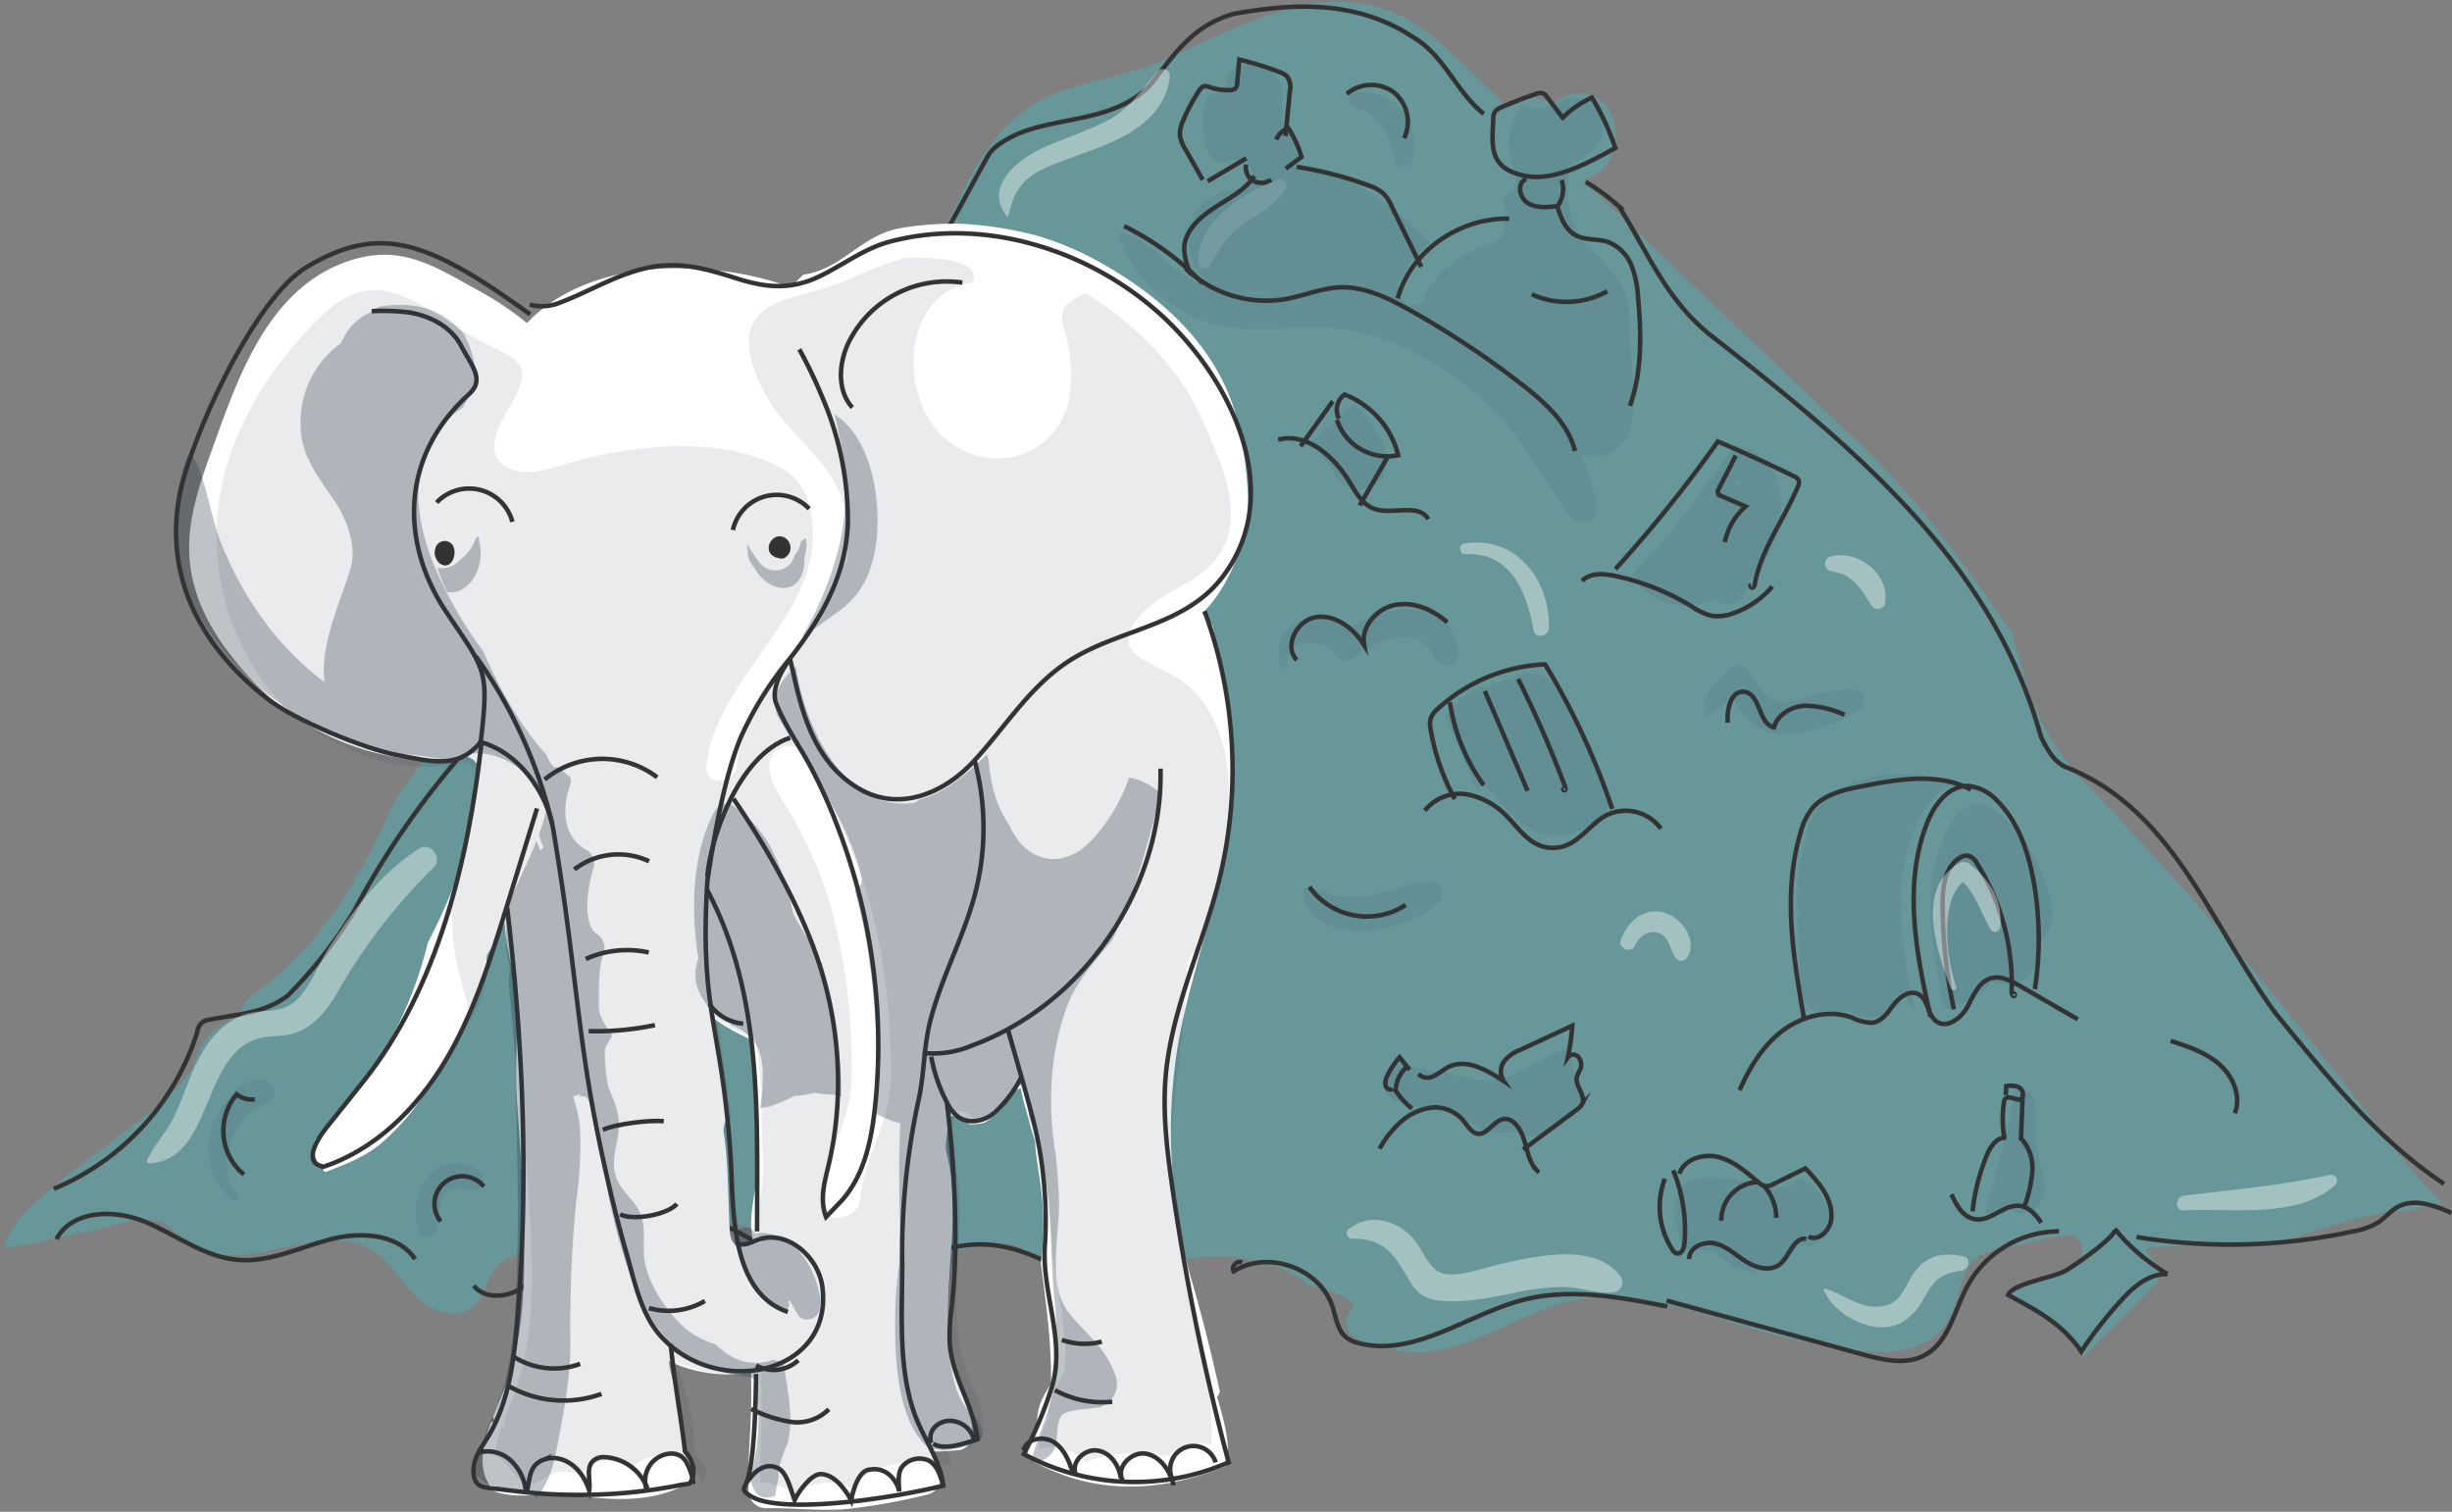 <svg id="Layer_1" data-name="Layer 1" xmlns="http://www.w3.org/2000/svg" viewBox="0 0 407 251"><rect x="0" y="0" width="407" height="251" fill="#808080" stroke="none"/><defs><style>.cls-1,.cls-10,.cls-6{opacity:0.3;}.cls-2{fill:#2dccd3;}.cls-3{fill:none;stroke:#333;stroke-miterlimit:10;stroke-width:0.75px;}.cls-4{opacity:0.4;}.cls-10,.cls-5,.cls-8{fill:#253748;}.cls-5{opacity:0.2;}.cls-6,.cls-7{fill:#fff;}.cls-8{opacity:0.1;}.cls-9{fill:#333;}</style></defs><title>wastepage-elephant</title><g class="cls-1"><path class="cls-2" d="M392.65,184.35c-5.14-6.52-10.28-13-15.5-19.48-9.76-12.06-20-23.35-30.71-34.5a41.49,41.49,0,0,1-10-16.7c-.88-2.82-1.65-5.68-2.46-8.51-7.82-11.53-15.95-22.73-26.36-32.56q-22.62-21.37-45-42.88a5.83,5.83,0,0,0,5-4.14,9.73,9.73,0,0,0,.06-6.06,5.73,5.73,0,0,0-9.45-2.5c-.19.18-.36.36-.53.54-1.38-1.65-3.87-1.43-5.59-.66a9.81,9.81,0,0,0-1.75,1l-6.85-6.62c-3.93-3.81-8-7.73-13.17-9.58-13.56-4.85-27,4.21-39,9-6.3,2.5-13.41,2.92-19.27,6.33-14.8,8.61-15.12,31.79-29.54,41-5.81,3.72-13.14,4.58-18.77,8.57-3.77,2.67-6.49,6.55-9.21,10.29a293.73,293.73,0,0,1-26.36,31.3c-8.14,8.4-19.25,17-24.13,27.86-5.24,11.65-11.92,21.74-21.5,28.62-1.78,1.28-2.72,2.71-2.73,4.11a10.77,10.77,0,0,0-7.45,7.46c-2.49,8-31.13,22.68-31.63,31,4.52-.66,9-1.82,13.5-2.72,3.07-.62,6.64-1.93,9.77-2,4.64-.07,4.72,2.68,8.53,4.58,3.42,1.71,7.93,1.47,11.56.71,6-1.27,12.64-3.4,17.8-.14,2.94,1.85,4.67,5.09,7.13,7.55s6.62,4,9.32,1.85c2.15-1.74,2.33-5.08,4.3-7,1.32-1.3,3.21-1.77,5-2.19l12-2.81c5.93-1.38,12-2.77,18-2.56,7.53.25,12.52,4.93,19.37,6.36,9.43,2,20-1.56,29.41-2.29a4.27,4.27,0,0,1,3.08.53c.59.49.91,1.28,1.56,1.68,1,.61,2.26.09,3.41-.1a5.84,5.84,0,0,1,4.65,1.28c1.25,1,2.25,2.71,3.87,2.76a4.61,4.61,0,0,0,2-.55c9.18-4,24.12-5.86,32.32,1.32a13.93,13.93,0,0,1,6.43,2.35,1.48,1.48,0,0,1,.79,1.06c0,.49-.45.85-.73,1.26a2.81,2.81,0,0,0,.63,3.48,7.94,7.94,0,0,0,3.46,1.61,30.11,30.11,0,0,0,6.23,1.21c10.58.58,19.17-8,29.57-8.95,12.23-1.11,23.79,4.91,35.55,7.16,7.71,1.47,20.45,4.76,24.7-4.55,1.43-3.14,1.43-7.19,4.16-9.31a10.67,10.67,0,0,1,4.93-1.65c1.75-.28,10.33-2.81,11.57-1.78,1.76,1.46,1.2,5.17-1.81,5.17l-9.84,4.61a26.55,26.55,0,0,1,12.87,10.09l11.6-11.72a3.69,3.69,0,0,0,1-1.33c.46-1.42-1.73-3.95-2.5-4.81,7.9-1.44,17.19.55,25.11-2a127,127,0,0,1,16.15-4.42,13.39,13.39,0,0,0,5.5-.7l.49,0a6.46,6.46,0,0,0,2.16-.51C400.62,195.17,396.75,189.56,392.65,184.35Z"/><path class="cls-2" d="M202.23,9c.67,0,1.34,0,2,0h3.32c-1.11,0-2.22,0-3.32,0Z"/></g><path class="cls-3" d="M241.48,132.67a37.16,37.16,0,0,1-4-11.5,4,4,0,0,1,0-1.89,3.74,3.74,0,0,1,1.19-1.61,28.27,28.27,0,0,1,17.79-7.37,119.47,119.47,0,0,1,11.15,24"/><path class="cls-3" d="M240.66,116.59a31.26,31.26,0,0,0,5.61,13.76"/><path class="cls-3" d="M246.46,114.72l7.11,16.59"/><path class="cls-3" d="M252,112.73a187.85,187.85,0,0,1,7.78,17.86c.08.2.14.44,0,.59s-.43-.12-.26-.22"/><path class="cls-3" d="M236.5,134.58a7.5,7.5,0,0,1,7-2.69,12.25,12.25,0,0,1,6.79,3.83c1.52,1.56,2.85,3.44,4.75,4.41a6,6,0,0,0,5,.2c2.53-1.05,4.21-3.71,6.65-5a7.23,7.23,0,0,1,9,2.26"/><path class="cls-3" d="M268.14,94.48a224.16,224.16,0,0,0,17-21.18q6.38,2.72,12.6,5.76a1.54,1.54,0,0,1,.81.67,1.41,1.41,0,0,1-.14,1.09c-2.26,5.42-6.06,10.31-7.12,16.07-.05.27-.13.57-.39.67s-.53-.36-.26-.43"/><path class="cls-3" d="M288.11,75.64l-2.8,5.49a1,1,0,0,0-.14.8,1,1,0,0,0,.56.42l4,1.74A11,11,0,0,0,286.29,90"/><path class="cls-3" d="M262.62,96.45c1.32-1.4,3.62-1.23,5.54-.81a40.31,40.31,0,0,1,12.57,5,10.53,10.53,0,0,0,3.33,1.59,7.19,7.19,0,0,0,3.77-.46,15,15,0,0,0,6.35-4.39"/><path class="cls-3" d="M276.34,195.72a13.09,13.09,0,0,0,1.2,11.68,1.35,1.35,0,0,0,.83.71c.75.13,1.15-.84,1.22-1.58a26.1,26.1,0,0,0-1.86-12.22"/><path class="cls-3" d="M278.76,194.89c.75-2.44,4-3.43,6.52-2.77s4.55,2.48,6.55,4.14a2.5,2.5,0,0,0,1.22.67,2.53,2.53,0,0,0,1.4-.38l5.17-2.54"/><path class="cls-3" d="M280.4,209.05c-.12-1.93,2.44-3.07,4.37-2.58s3.39,1.95,5.05,3,4,1.68,5.55.48c1.73-1.32,2.26-4.57,4.44-4.27"/><path class="cls-3" d="M299.43,193.75c2.42,2.44,4.95,5.41,4.52,8.77-.23,1.79-2.13,3.66-3.76,2.78"/><path class="cls-3" d="M292.73,196.83a7.9,7.9,0,0,1,2.1,5.36"/><path class="cls-3" d="M285.71,202.68a6.35,6.35,0,0,1,6-6.42"/><path class="cls-3" d="M324.32,167.58a83.1,83.1,0,0,1-1.86-17.64c0-2.8.41-6.06,2.87-7.53a2,2,0,0,1,1.35-.35,2.48,2.48,0,0,1,1.46,1.28,37.42,37.42,0,0,1,5.77,21.28c0,.3.06.71.37.74s.08-.61,0-.33"/><path class="cls-3" d="M320.43,168.78c-2.42-10.67-4.57-22.09-.5-32.28,1.17-2.91,3.43-6,6.65-6a7.32,7.32,0,0,1,4.91,2.45c3.47,3.45,5.09,8.25,6,13a54.46,54.46,0,0,1,.27,18.28"/><path class="cls-3" d="M299.45,169.14c-1.8-10.26-3.58-20.94-.57-30.92a10.71,10.71,0,0,1,2-4.09c1.95-2.25,5.15-3,8.12-3.57,6.06-1.2,12.71-2.33,18.14.53"/><path class="cls-3" d="M288.75,181c1.63-3.69,3.78-7.29,7-9.77s7.76-3.7,11.64-2.29a7.37,7.37,0,0,0,3.44.86c1.58-.23,2.55-1.74,3.51-3s2.56-2.44,4-1.78c1.76.79,1.54,3.55,3.15,4.61,1.79,1.17,4.11-.64,5.1-2.5s1.87-4.18,3.95-4.73c1.61-.42,3.25.44,4.68,1.26l9.67,5.58"/><path class="cls-3" d="M235.45,178.31a2.08,2.08,0,0,0,2.5.36c.83-.38,1.54-1,2.36-1.46,3-1.57,6.43.39,9.3,2.3a2.89,2.89,0,0,1,.1-3.34,6.16,6.16,0,0,1,2.65-1.87l8.62-4a37.36,37.36,0,0,1-.75,5.27,1.14,1.14,0,0,1,1.7-.15,2,2,0,0,1,.42,2,11.64,11.64,0,0,0-.61,1.35c-.35,1.54,1.49,3.05.9,4.48a2.42,2.42,0,0,1-.87.95c-3,2.24-5.95,4.45-8.95,6.66"/><path class="cls-3" d="M233.37,177.26a5.64,5.64,0,0,0-1.73,4"/><path class="cls-3" d="M231.13,180.71c-.34.43-1,.06-1.15-.5a2.48,2.48,0,0,1,.33-1.66,12.77,12.77,0,0,1,2-3l1.67,2.08"/><path class="cls-3" d="M229,190.71a16.07,16.07,0,0,1,3.1-4.05,9.57,9.57,0,0,1,5.38-2.75,6.15,6.15,0,0,1,5.45,2.18c.69.83,1.28,1.93,2.25,2.13,1.63.32,2.74-2.13,4.38-2.42s2.95,1.79,3.5,3.69.95,4.13,2.42,5.14"/><path class="cls-3" d="M231.54,180.88a12.35,12.35,0,0,0,2.83,3.17"/><path class="cls-3" d="M327.42,201.12a34.47,34.47,0,0,1,2.38-9.35c.57-1.4,1.63-3,3.18-2.85"/><path class="cls-3" d="M335.29,188.82a7.24,7.24,0,0,1,2.06,5.54,21.33,21.33,0,0,1-1.31,5.9"/><path class="cls-3" d="M332.72,189a18,18,0,0,1-.09-5.94,1.22,1.22,0,0,1,.2-.59c.61-.78,2,.46,2.88,0l-.26,6.85"/><path class="cls-3" d="M332.94,181.81l.07-1.49a4.06,4.06,0,0,1,1.77.08,1.32,1.32,0,0,1,1,1.29c-.07.5-.38,1.24.13,1.33"/><path class="cls-3" d="M323.92,198.3c.81,1.81,1.94,3.87,4,4.14,2.59.35,4.76-2.56,7.35-2.23,1.56.19,2.69,1.51,3.53,2.8"/><path class="cls-3" d="M345.46,224.39A69.21,69.21,0,0,1,352,216c2-2.27,4.66-4.57,7.78-4.46A32.92,32.92,0,0,1,351,204c.81,1-7.28,6.54-8.18,7-2.21,1.2-8.72,2.08-9.49,4C338.1,217.59,342.36,219.81,345.46,224.39Z"/><path class="cls-3" d="M246.27,18.89c-4.51-3.59-6.51-9.59-11.51-12.59-9-6-19-6-30-4-7,2-10,7-14,12-6,6-15,5-22,8-2,1-4,2-5,4-5,9-9,17-15,25-10,12-23,18-35,28-9,8-17,17-20,29-14,12-26,26-35,43a75.51,75.51,0,0,1-11,14c-4,3-8,3-13,4a2.15,2.15,0,0,0-2,2A41.78,41.78,0,0,1,8.93,197.38"/><path class="cls-3" d="M405.68,196.56c-10.92-7.26-18.92-17.26-27.92-28.26-11-15-17-34-35-41-2-1-3-3-4-5-8-29-31-48-54-66-8-6-11-14-16-22a33.4,33.4,0,0,0-5.56-4.09"/><path class="cls-3" d="M232,49.55c2.06-7.67,10.13-13.45,18.49-13.24"/><path class="cls-3" d="M258.43,34c.58,2,1.34,4.18,3.26,5.13,1.55.77,3.43.5,5.08,1a6.86,6.86,0,0,1,4,3.86,17.15,17.15,0,0,1,1.13,5.44c.55,6,.68,12.23-1.35,17.94"/><path class="cls-3" d="M254.25,48.87a13.93,13.93,0,0,0,12.53-.5"/><path class="cls-3" d="M253.36,29.69c-1.57.64-1.23,3.08.2,4s3.3.73,5,.52a4.92,4.92,0,0,0,.65-4.32"/><path class="cls-3" d="M247.86,19.72a2.33,2.33,0,0,1,.26-1.14,2.43,2.43,0,0,1,1.15-.79q2.74-1.2,5.58-2.17a1.82,1.82,0,0,1,1.29-.12,1.69,1.69,0,0,1,.67.63l2.58,3.41a16.85,16.85,0,0,1,4.85-3.34,41.33,41.33,0,0,1,3.88,8.38C264,26.8,258,30.29,252.93,29.16,247.19,27.88,247.62,24.45,247.86,19.72Z"/><path class="cls-3" d="M199.63,29.85l-2.86-5.05a6,6,0,0,1-.92-2.36,5.31,5.31,0,0,1,.54-2.42A30.36,30.36,0,0,1,199.07,15a1.4,1.4,0,0,1,.69-.65,1.73,1.73,0,0,1,1.11.15,9,9,0,0,0,3.34.45,1.33,1.33,0,0,0,.82-.25,1.28,1.28,0,0,0,.33-.91l.35-3.89a47.41,47.41,0,0,1,6.71,2.09,3.27,3.27,0,0,1,1.19.68,3.06,3.06,0,0,1,.49,2.48l-.72,7.44"/><path class="cls-3" d="M200.46,30.09l6.42-3.82"/><path class="cls-3" d="M206.85,27.33A2.49,2.49,0,0,0,208,30a2.75,2.75,0,0,0,3-.18"/><path class="cls-3" d="M211.84,23.19a3.44,3.44,0,0,1,2-1.92,19.45,19.45,0,0,1,2.2,4.77L213.43,28"/><path class="cls-3" d="M215.24,27.71a60.39,60.39,0,0,1,11.94,3.09,7.13,7.13,0,0,1,2.4,1.29A6.86,6.86,0,0,1,231,34.26l4.91,10.05"/><path class="cls-3" d="M208.2,29.24c-1.56,2.36-4.28,3.73-6.7,5.31s-4.79,3.77-4.94,6.56a10.06,10.06,0,0,0,1.19,4.52"/><path class="cls-3" d="M221.92,69.73a8.8,8.8,0,0,0,10.16,5.85,14.53,14.53,0,0,0-8.9-10.07,3.14,3.14,0,0,0-.93,4"/><path class="cls-3" d="M221.21,66.63l-5.33,7.47"/><path class="cls-3" d="M230.4,75.75l-4.71,8.16"/><path class="cls-3" d="M212.17,73c4.76-1.27,9.27,2.81,11.82,7,1.06,1.76,2.14,3.76,4.08,4.47,3,1.1,7.39-1.05,9,1.73"/><path class="cls-3" d="M215.25,109.58c-2.26-2.31.05-6.7,3.25-7.13s6.2,1.89,7.92,4.63c-.54-3.09,2.14-6.1,5.22-6.66s6.26.83,8.6,2.91"/><path class="cls-3" d="M217.33,147.25a11.76,11.76,0,0,0,16,3"/><path class="cls-3" d="M286.78,120c-.18-2.24.55-5.42,2.78-5.13,2.66.35,2.29,5.28,4.9,5.9.59-2.17,2.94-3.49,5.18-3.6a16.27,16.27,0,0,1,6.53,1.51"/><path class="cls-3" d="M360.3,172.82c2.87.93,5.83,1.9,8.1,3.9s3.67,5.3,2.55,8.11"/><path class="cls-3" d="M196.79,44.56a19.36,19.36,0,0,0,16.68,5.08c3-.54,5.86-1.8,8.9-1.93,4.13-.17,8,1.75,11.64,3.78a148.91,148.91,0,0,1,18.65,12.38c3.77,2.94,7.61,6.36,8.76,11"/><path class="cls-3" d="M186.59,37.54a47.73,47.73,0,0,1,13,9.45"/><path class="cls-3" d="M223.56,15.58a6.33,6.33,0,0,1,7.8-.25,6.33,6.33,0,0,1,1.71,7.61"/><path class="cls-3" d="M40.49,195a9.39,9.39,0,0,1-1.21-13.3,4.09,4.09,0,0,0,3,.82"/><path class="cls-3" d="M73.14,202.78A4.6,4.6,0,1,1,80.31,197"/><g class="cls-4"><path class="cls-5" d="M318.05,137a15.75,15.75,0,0,1,5.95-7,23.21,23.21,0,0,0-4.56-1.22c-8.1-1.24-19.12,1.62-19.74,11.2-2.71,7.51-.7,15.4-.91,23.81-.08,3.27,4.19,6.27,7.08,4.07l.93-.13c2.42,2.21,7,1.54,7.73-2,.1-.46,1.37-1.2,1.75-.17a4.42,4.42,0,0,0,1.47,2C315.78,157.5,313.71,146.38,318.05,137Z"/><path class="cls-5" d="M340.61,150.22a4.13,4.13,0,0,0-.32-1.05,29.18,29.18,0,0,0-7.22-13.11,2.7,2.7,0,0,1-.47-.38c-7.34-7.48-11.48,5.66-12,11.17-.59,6.81.68,13.56,2,20.23a2.79,2.79,0,0,1,1,.61,3.57,3.57,0,0,0,.95-1.15,5.26,5.26,0,0,0,4.65-2.25,1.75,1.75,0,0,0,1.26-1.42c3.51,1.56,7.7-.23,7.77-4.46,0-.54,0-1.12-.06-1.73A6.2,6.2,0,0,0,340.61,150.22Z"/><path class="cls-5" d="M266.61,130.06c-2.85-5.45-5.61-10.93-8.74-16.21a4.53,4.53,0,0,0-5-2c-2.78.88-5.52,1.86-8.3,2.74a15.46,15.46,0,0,0-4.65,4.24c1.54,4,3.31,8,5.11,11.93a5.1,5.1,0,0,0,1.07-.15l.47-.09c2,2,3.72,4.43,5.63,5.91,4.54,3.51,9.58,2.94,13.74-.85A4.6,4.6,0,0,0,266.61,130.06Z"/><path class="cls-5" d="M270.74,60.42A36.24,36.24,0,0,0,270.4,54c.54-3.31-1.09-7.2-3.64-9.78A12.51,12.51,0,0,0,263.31,41c-1.72-2.78-3.17-5.62-3.06-8.92.05-1.52.08-3,0-4.42a21.21,21.21,0,0,0,4.47-3.16c3.57-3.15-.2-9.47-4.67-8-1.18.38-3.73,1.7-5.3,1.55a14.91,14.91,0,0,0-1.83-.68l-.19,0c-2.55,3-2.87,7.67-1.2,11.32a2.64,2.64,0,0,1-1.91,3.66,17.07,17.07,0,0,0,.18,3.8l-.5.23a2.56,2.56,0,0,1-1.28,3.79c-4.77,1.65-9.5,4.39-11.6,9.19-1.26,2.86-5.45.38-4.21-2.46a17.22,17.22,0,0,1,5.16-6.51,5.3,5.3,0,0,0-.78-.88c-4.8-4.39-9.33-8.76-15.34-10.16a1.51,1.51,0,0,0-.18-.09,10.18,10.18,0,0,0-5.28-.93,17.7,17.7,0,0,0-3.24-8.39,14.93,14.93,0,0,0,.29-4.63c-.45-5-8.3-7-9.45-1.28-.19.95-1.63,1.52-2.89,2a2.6,2.6,0,0,1-.16.34c-1.48,2.53-.93,12.48,3.89,10.41,2.85-1.22,5.33,3,2.45,4.21a8.54,8.54,0,0,1-4,.75c-.09.18-.19.34-.27.52A6.65,6.65,0,0,0,198,36.26c-2.86,7.64,3.54,13.94,10.27,12.07a23,23,0,0,0,2.32.42l-.33,0c-5,.28-9.39-.26-13.7-3-3.45-2.21-6.1-6.09-10.19-7.08a.53.53,0,0,0-.65.64c2,6.36,8.49,12.3,14.73,14.26,7.72,2.44,15.91-.17,23.77,1.31,8.05,1.52,15.5,5.85,21.56,11.26,6.34,5.65,9.87,12.52,14.57,19.36,1.25,1.82,4.93,1.42,4.64-1.26A27,27,0,0,0,262.14,75c3.08,2.06,7.54-.11,8.42-3.48A25.63,25.63,0,0,0,270.74,60.42Z"/><path class="cls-5" d="M229.77,74.57a3.48,3.48,0,0,0-.57-1.68c-.13-.19-.27-.37-.42-.55a20,20,0,0,0-3.72-5l-.31-.26c-2.44,1.84-4.49,4.21-6.88,6.14a14.44,14.44,0,0,0,2.22,3.37,8.29,8.29,0,0,0,.8.77.61.61,0,0,0,.07.1c.1.18.19.36.3.53l0,0a4.57,4.57,0,0,0,8.78-2.56C230,75.16,229.88,74.87,229.77,74.57Z"/><path class="cls-5" d="M260,174.11c-4.13,1.37-7.66,4.73-12.43,5.22-2.73.27-5.51-.82-8.19-1.26a34.87,34.87,0,0,1-6.86-1.64,2.8,2.8,0,0,0-2.44,2c-2.25,6.13,7.3,5.17,10.24,5.92s4.61,3.42,7.83,3.72a6.92,6.92,0,0,0,3.08-.39c2.08,1.66,5.57,1.23,6.53-1.4a4,4,0,0,0,4.46-4.94A47.77,47.77,0,0,0,260,174.11Z"/><path class="cls-5" d="M303.4,200.57c-1.15-2.5-2.76-4.32-5-5.08a2.57,2.57,0,0,1-2.83,1.63c-4.29-.71-8.87-2-13.25-1.52-5.73.63-4.49,6.32-3.34,10.55a2.38,2.38,0,0,1,0,1.38,3.67,3.67,0,0,0,1.47-.4,5.87,5.87,0,0,0,2.6.47,4.43,4.43,0,0,0,1.15,0c.92.7,1.9,1.65,2.27,1.89a8.83,8.83,0,0,0,5.5,1.67,7.57,7.57,0,0,0,4.8-2.24,22,22,0,0,0,1.55-1.92,2.42,2.42,0,0,0,.32-.51l.18.08C302.47,207.77,304.79,203.58,303.4,200.57Z"/><path class="cls-5" d="M338.71,193.55a38.28,38.28,0,0,1-.81-9.37,3.26,3.26,0,0,0-3.19-3.57c-1.47,7-3.44,13.82-5.12,20.77a2.65,2.65,0,0,0,1.91.32,3.9,3.9,0,0,0,1.93-.94,3.59,3.59,0,0,0,2.07.59,4,4,0,0,0,3.75-2.52C340,197,339.1,195.32,338.71,193.55Z"/><path class="cls-5" d="M242,108.53c-.92-10.07-11.89-8.19-18.34-4.09-4.92-3.73-13-1.42-11.2,6,.17.72,1.4.58,1.31-.18-.55-4.66,5.85-4.37,7.7-1.72a2.34,2.34,0,0,0,3.59.46c3.62-2.9,10.61-5.57,13,.07C238.81,111,242.23,111,242,108.53Z"/><path class="cls-5" d="M79.69,194.49a6.1,6.1,0,0,0-8.7.89,9.48,9.48,0,0,0-1.36,9.27,1.55,1.55,0,0,0,2.81-.37c.29-2,.2-3.95,1.29-5.73s2.35-1.22,4.1-.87S81.27,195.82,79.69,194.49Z"/><path class="cls-5" d="M45.18,180.25c-3.69-3.59-8.77,3.25-9.83,6.29-1.64,4.74-.67,9.3,3,12.63.68.61,1.67-.37,1-1-2.66-2.54-1.7-7.5-.21-10.41a8.72,8.72,0,0,1,2.89-3.45c1.23-.8,2.53-.87,3.35-2.2A1.56,1.56,0,0,0,45.18,180.25Z"/><path class="cls-5" d="M224.9,15.41c-1.35.21-1.12,2.15,0,2.5a7.65,7.65,0,0,1,4.59,3.14,25.07,25.07,0,0,1,2.15,5.53,1.47,1.47,0,0,0,2.81,0C236.1,20.52,231.3,14.4,224.9,15.41Z"/><path class="cls-5" d="M288,73.88c-5.5,7.19-10.31,15-16.89,21.26a3.75,3.75,0,0,1-.33.26c3.17,5.23,8.94,6.07,14.05,4.19A3.12,3.12,0,0,0,290,97.26c0-.26.08-.53.11-.79a15.31,15.31,0,0,0,3.1-3.71C297.17,86,296.9,75.42,288,73.88Zm0,6.75h0c.13-.3.28-.59.41-.89a3.16,3.16,0,0,1,.84.62A2.32,2.32,0,0,0,288,80.63Z"/><path class="cls-5" d="M307.58,114.41c-3.46-.16-6.43,1.25-9.74,2-4,.9-5.51-1.46-7.35-4.79a2.27,2.27,0,0,0-3.52-.45c-2.11,1.89-3.9,3.84-4.34,6.72-.08.54.47,1.19,1,.8,1.33-.93,2.63-1.87,4-2.75,1.68,3,4,5.61,7.76,5.92,4.24.35,9.59-1.75,13.14-3.86A1.94,1.94,0,0,0,307.58,114.41Z"/><path class="cls-5" d="M237.37,146.32c-3.18.3-6,1.47-9.14,2.17a14.75,14.75,0,0,1-10.2-1.1,1.19,1.19,0,0,0-1.72,1.32c2.59,9.36,17.41,5.84,22.54,1.16C240.11,148.72,239.18,146.15,237.37,146.32Z"/></g><g class="cls-4"><path class="cls-6" d="M212.19,29.82C206.47,32,199,36.43,198.86,43.39a1.06,1.06,0,0,0,2,.54c1.78-2.94,3.06-5.24,6.05-7.11,2.45-1.53,4.89-3,6.51-5.45A1.07,1.07,0,0,0,212.19,29.82Z"/><path class="cls-7" d="M243,90.26c-1,.17-.77,1.81.23,1.75,7.44-.45,10.28,6.36,11.31,12.64.25,1.49,2.5,1.06,2.55-.35C257.36,96.26,251.55,88.8,243,90.26Z"/><path class="cls-7" d="M268.89,211.77c-3-3.79-8.42-3.8-12.86-3.24a73.09,73.09,0,0,0-7.61,1.5c-2.51.58-6.47,2.11-9,1.37s-3.48-4.79-5.67-6.62c-2.9-2.45-6.71-3.14-9.79-.78a.9.9,0,0,0,.44,1.66c6-.06,7.28,3.33,9.91,7.52a5.68,5.68,0,0,0,4.62,2.75c4,.49,8.47-.52,12.41-1.25a37,37,0,0,1,8.45-1c2.72.12,5.21,1.1,7.94.88A1.67,1.67,0,0,0,268.89,211.77Z"/><path class="cls-7" d="M325.83,208.58c-3.91-.81-6.64.12-8.68,3.62-1.43,2.45-2.12,4.57-5.39,4.76s-5.81-2.15-8.82-3a.19.19,0,0,0-.2.27c1.77,4.14,8.13,7.51,12.46,5.57a9.14,9.14,0,0,0,3.95-3.93c1.76-3,2.51-4.36,6.35-4.87C326.77,210.88,327.36,208.9,325.83,208.58Z"/><path class="cls-7" d="M386.78,195.06c-8.07,1.74-16.06,2.47-24.23,3.45-1.54.19-1.62,2.57,0,2.47,7.75-.47,19,1.49,25.16-4.33A1,1,0,0,0,386.78,195.06Z"/><path class="cls-7" d="M192.18,11.8c-2.85,3.2-4.68,6.4-8.67,8.39-3.4,1.7-7,2.83-10.49,4.41-4.22,1.94-9.83,6.52-5.84,11.35a.12.12,0,0,0,.2-.06c.91-4.29,2.4-6.38,6.56-8.18,3.23-1.41,6.62-2.42,9.86-3.79,5-2.12,9.83-5.46,10.38-11.29A1.18,1.18,0,0,0,192.18,11.8Z"/><path class="cls-7" d="M276.08,151.49c-3.48-.85-5.86,1.62-7.07,4.59-.54,1.33,1.75,2.3,2.33,1,.68-1.53,2.21-2.8,4-2.15s1.79,2.61,2.7,4a1.22,1.22,0,0,0,2.07,0C281.85,156,279,152.2,276.08,151.49Z"/><path class="cls-7" d="M306.66,96.72a.05.05,0,0,0,0,.1A.05.05,0,1,0,306.66,96.72Z"/><path class="cls-7" d="M303.82,92.42a1.26,1.26,0,0,0,.33,2.46c3.36.43,4.86,3,6.47,5.65a1.25,1.25,0,0,0,2.26-.29C313.76,95.36,308.42,91.13,303.82,92.42Z"/><path class="cls-7" d="M326.74,143.31a1.44,1.44,0,0,0-1.47,0c-7.47,4.09-3.72,14.75-1.47,20.77.2.55,1.09.32.89-.25-1.45-4.16-2.89-14,1.15-17.4,2.18,2.28,3,5.16,4.58,7.91a.86.86,0,0,0,1.58-.43C332.52,149.53,330.15,145.83,326.74,143.31Z"/><path class="cls-7" d="M69.57,140.91c-6.42,4.08-11,10.25-15.07,16.58-1.94,3-3.53,8.2-7,9.69-2.28,1-4.93.38-7.34,1.41-4.18,1.81-6.52,5.43-8.25,9.49-1,2.33-1.8,4.75-2.86,7-1.24,2.71-3.38,4.86-4.62,7.53a.36.36,0,0,0,.32.54c11.17-.52,8.33-19.76,19.6-21,2.75-.29,4.42-.1,6.88-1.78s3.86-4,5.29-6.49A95,95,0,0,1,72,144C73.51,142.45,71.49,139.7,69.57,140.91Z"/></g><path class="cls-3" d="M9.37,205.73c2.6-4.89,9.73-5,14.84-2.83s9.75,5.81,15.26,6.28c5.19.45,10.12-2,15.16-3.36S66,204.74,68.9,209.05"/><path class="cls-3" d="M276.64,215.94l32.45,8.91c3.4.93,7.19,1.83,10.31.19,4.16-2.19,5-7.62,7.29-11.74a17.4,17.4,0,0,1,15.08-8.86"/><path class="cls-3" d="M354.65,205.38a96.18,96.18,0,0,0,35.91-.93,11.86,11.86,0,0,0,4.39-1.62c1-.73,1.85-1.75,2.94-2.39,2.7-1.57,6.1-.33,9,.93"/><path class="cls-3" d="M206.17,209.64c-.79-.49-1.91.67-1.39,1.44,5.63-3.6,14.3-.51,16.39,5.84.6,1.84.83,4,2.36,5.19a5.25,5.25,0,0,0,2,.89c9.33,2.42,18.14-4.88,27.5-7.23,7.74-1.93,15.88-.4,23.71,1.14"/><path class="cls-3" d="M78.64,213.47c1.71,2.16,5.18,2,7.55.63s4-3.72,6-5.67a25.32,25.32,0,0,1,25.8-5.86c7,2.47,12.89,8.07,20.26,8.81,8.42.85,16.31-4.9,24.77-4.77,6,.09,11.52,3.12,16.69,6.16"/><path class="cls-7" d="M202.94,142.57c1.12-6.45,2.21-13.15,1.83-19.73s-2.09-12.73-3.51-19a21.51,21.51,0,0,0-1.71-2c3.89-3.75,6.28-9.69,7.62-15.34A64.88,64.88,0,0,0,205.44,70c-3-11.93-12.06-20.31-22.47-26.23a51.09,51.09,0,0,0-10.73-4.61,61.2,61.2,0,0,0-12.7-2,51.92,51.92,0,0,0-10.12.73c-5.84,1-9,5.83-14.44,7.37a8.17,8.17,0,0,1-1.61.31c-.72.69-1.42,1.41-2.09,2.19-6.5-2.57-14.27-3.35-20.31-3.2-8.54.22-17.59,2.81-23.5,9.08a53.77,53.77,0,0,0-8.66-5.74c-6.49-3.58-11.89-7.09-19.66-4.95C45.82,46.59,40.36,60.26,36.15,72c-2.34,6.57-5.18,13.45-4.7,20.57S35.57,105.7,40.09,111A43,43,0,0,0,74.77,126.3a3.42,3.42,0,0,0,.46,0l.56-.32c1.95-1.24,4.2.81,3.73,2.86-1.56,6.79-2.25,13.57-4.93,20.06-1.08,2.59-2.28,5.12-3.57,7.61a68.08,68.08,0,0,1-18.71,32.7,5.39,5.39,0,0,0,1.69,5.4c3.43-1.36,6.73-2.52,9.72-5.18a40.84,40.84,0,0,0,8.93-11.47,2.33,2.33,0,0,1,1-1c.69-1.33,1.3-2.64,1.86-4,1.51-2.85,2.94-5.78,4.33-8.72a23.67,23.67,0,0,0,.56-2.88,2.59,2.59,0,0,1,.35-1c0-.59.05-1.18.08-1.76a48.08,48.08,0,0,0,2.9-5.57,49.19,49.19,0,0,0,1.8,9.82l.24.87c0,.33,0,.66,0,1a2.08,2.08,0,0,1,0,.23c.27,6-.36,12.05.06,18,.56,7.95,1.09,15.86,1.17,23.84.08,7.45-.31,15.1-2.69,22.21-.6,1.79-1.6,3.95-2.48,6.2.09.26.19.52.3.77-.23.07-.46.15-.68.24-1.33,3.66-2.14,7.48-.19,10.37a2.55,2.55,0,0,1,.38.88c2.74,1.1,6.2.94,9.1.58,2.52.27,5.09.34,7.19.54,5.53.58,11.3.55,16.22-2.34a2.28,2.28,0,0,0,.45-3.51l-.93-1.18a1.42,1.42,0,0,0-.33-.32c.65-4.67-1.47-10.52-2.2-14.44,0-.27-.09-.53-.14-.8a23.66,23.66,0,0,0,13.68,1.92c0,.74,0,1.49,0,2.17.16,5.85-.62,11.63-.44,17.46a2.92,2.92,0,0,0,2.87,2.87c4.64-.1,9.26.58,13.9.08a99.6,99.6,0,0,0,13-2.37,2.94,2.94,0,0,0,2.15-2.82A15.88,15.88,0,0,0,155.1,241c1.3,0,2.59-.1,3.69-.21a2.75,2.75,0,0,0,2.7-2.7,29.17,29.17,0,0,0-1-5.56c-6.87-12.89.25-28-3.49-41.6,0-.27,0-.54,0-.81.13-1.46.32-2.92.54-4.38a1.89,1.89,0,0,0,.11-.38,2.76,2.76,0,0,1,3.19,1.3,7.28,7.28,0,0,0,2.56-.28,10.72,10.72,0,0,0,4.4-4.52,2.32,2.32,0,0,1,1.64-1.15c.3,1.83.94,3.7,1.36,5.35.29,1.16.64,2.29,1,3.4.15,3,.83,6,1.12,8.92a50.7,50.7,0,0,1-.15,11.29c.83,6.65,1.82,13.41,1.68,20.05-1,1.69-2.16,3.33-2.29,5.89a7.06,7.06,0,0,0,0,1c-1.16,2-2,3.89-1.46,5.57,11,6.39,22.18,5.55,32.79,1.24,1-3.26-.48-8.1-1.46-11.47a5.66,5.66,0,0,0,.46-.88c-1.43-6.4-3-12.77-4.87-19.1a90.48,90.48,0,0,1-2.51-35.73C196.62,164.84,201,153.93,202.94,142.57Zm-78,30.12c0,1,.18,2.1.27,3.23.17,2.07.35,4.15.5,6.22-.25,3.87-.05,7.78,0,11.79,0,3.34-1.91,8.94-.54,12.48a16.21,16.21,0,0,0-2.63.74,3.32,3.32,0,0,1-1.39-2.56c-.35-5.45-.17-11-1-16.4a3.47,3.47,0,0,1,.51-2.44c-.93-5.53-1.13-11.08-2.07-16.56A34,34,0,0,0,124.91,172.69Z"/><path class="cls-8" d="M202.35,121.62a18,18,0,0,0-6.42-8.76c-4.21-2.87-12.53-4.12-6.61-10.76,3.72-4.17,10-5.23,13.1-10.07,4.34-6.76.24-15.16-2.54-21.68-3.78-8.86-11.24-16.58-19.76-21.68-3.14,1.81-4.56,2-3.4,6.39a24,24,0,0,1,.68,11.47c-1.86,8.07-10.25,11.81-17.66,8.2-11.2-5.45-10.93-26,1.6-27.78a1.67,1.67,0,0,0-.24-2.21c-1.79-2-7-1.92-10.69-1.94-5.51,1.34-10.37,4.51-15.92,5.68a5.16,5.16,0,0,1-.63.22c-3.63,1-8.22,2.11-9.32,6.09-1.23,4.46,2.41,11.26,5.1,14.52,4,4.91,8.83,8.51,10.6,14.94l0,.11a18.77,18.77,0,0,1,.46,2.21,2.62,2.62,0,0,1-.44,1.88c0,.32,0,.64-.09,1,.17.65.34,1.29.53,1.91a2.29,2.29,0,0,1-1.54,3,41,41,0,0,1-5.73,11.35c-4.6,6.7-10.18,13.06-11.13,21.45-.36,3.22-5.44,3.24-5.07,0C119,111.44,138,101.41,134.51,84.58A9.82,9.82,0,0,0,130.19,78c-10.27-6-25.9-4.11-36.68-.86-2.59.77-5.31,1.72-7.92,1-5.93-1.57-3.12-7-1-10.61,4.31-7.23,1.6-7.6-4.75-10.9-9.17-4.76-16.53-13.62-26.14-4.49C45.49,60,38.84,70.1,36.66,81.4A41.46,41.46,0,0,0,44.33,114c5,6.58,12.13,10.37,19.82,12.58a47.09,47.09,0,0,0,10.28.67c.16,0,.31,0,.46,0l.55-.34c1.93-1.28,4.22.72,3.79,2.79-1.42,6.81-2,13.61-4.53,20.15-.16.42-.35.83-.52,1.25a2.91,2.91,0,0,1,.91,2.25c0,5.55,1.91,10.83,3.15,16.14q1-2.19,2-4.39a22,22,0,0,0,.51-2.89,2.51,2.51,0,0,1,.33-1c0-.58,0-1.17,0-1.75a46,46,0,0,0,2.79-5.64,49.17,49.17,0,0,0,2,9.79c.08.28.17.57.25.86s0,.66,0,1a1.64,1.64,0,0,1,0,.23c.39,6-.12,12,.42,18,.72,7.93,1.41,15.84,1.65,23.81.24,7.44,0,15.1-2.24,22.26-.56,1.8-1.52,4-2.35,6.25.1.25.2.51.32.76-.23.07-.46.16-.68.25a23.19,23.19,0,0,0-1.14,4.67,3.4,3.4,0,0,1,2,1.47,28.88,28.88,0,0,0,2.52,2.84l2,.37c1.27-.54,2.67-1.67,3.83-1.9a5.79,5.79,0,0,1,3.76.38,6.88,6.88,0,0,1,8.91-1.35c2.51-2.21,5.89-2.77,9.48-.47a3.58,3.58,0,0,1,1.58,3.34,2.28,2.28,0,0,0,.36-3.5l-1-1.16a1.37,1.37,0,0,0-.33-.31c.55-4.69-1.69-10.49-2.5-14.4l-.15-.79a23.67,23.67,0,0,0,13.71,1.64c0,.74,0,1.49.06,2.18.25,5.36-.28,10.68-.13,16a13.26,13.26,0,0,1,6,2.14c2.72-2.36,5.85-2.55,9.11-1.1,3.63-4.26,10.67-5.24,16.67-3.79a19.67,19.67,0,0,0-.95-3c1.3,0,2.59-.15,3.69-.28a2.75,2.75,0,0,0,2.64-2.76,29.1,29.1,0,0,0-1.12-5.54c-7.13-12.74-.32-28-4.33-41.52,0-.26,0-.53,0-.8.1-1.47.27-2.93.46-4.39,0-.12.07-.25.1-.38a2.77,2.77,0,0,1,3.22,1.22,7.1,7.1,0,0,0,2.56-.32,10.86,10.86,0,0,0,4.3-4.6,2.3,2.3,0,0,1,1.61-1.2c.34,1.83,1,3.68,1.47,5.33,2,7.41,2.63,15.1,3.07,22.73.23,4.06,3.49,17.43,1.5,20.84-1,1.71-2.09,3.37-2.17,6a6.7,6.7,0,0,0,0,1c-1,1.76-1.69,3.42-1.5,4.91a8,8,0,0,1,7.61,2.24c4.13-1.73,9.27-1.74,13.64-1a8.35,8.35,0,0,1,7.29-1.91,49.65,49.65,0,0,0-.33-8.42c-1.16-11-5.2-21.31-6.15-32.39-1.12-13.09,2.22-25.23,2.4-38.07a3.61,3.61,0,0,1,2.18-3.41c2.28-9.09,5.41-19.25,4.68-28.7A26.38,26.38,0,0,0,202.35,121.62Zm-75.93,84.66a16.1,16.1,0,0,0-2.61.79,3.28,3.28,0,0,1-1.44-2.53c-.46-5.44-.39-11-1.33-16.38a3.47,3.47,0,0,1,.45-2.44c-1-5.52-1.35-11.06-2.39-16.53a33.72,33.72,0,0,0,6.4,3.38c.06,1,.22,2.09.33,3.22.21,2.07.43,4.14.62,6.21-.17,3.88.11,7.78.26,11.79C126.83,197.13,125,202.77,126.42,206.28Zm21.42-26.68c-.26,6.94-4.34,12.68-5.08,19.45-.45,4.13-7,4.17-6.52,0,.74-6.75,4.81-12.67,5.08-19.45a102,102,0,0,0-2.39-25.06,68.17,68.17,0,0,0-7.86-19.71c-1.36-2.3-4-5.74-3.29-8.59a3.29,3.29,0,0,1,4.79-1.95,5,5,0,0,1,1.2,1,3.13,3.13,0,0,1,.89,2.37,6,6,0,0,0,.4,1c.4.78.84,1.53,1.27,2.29,1.15,2,2.19,4.08,3.17,6.22a78.68,78.68,0,0,1,6.59,20.28A112.11,112.11,0,0,1,147.84,179.6Z"/><path class="cls-9" d="M131,90.09a1.9,1.9,0,0,1,.21,1,1.85,1.85,0,0,1-1.3,1.66c-4-.2-2.07-4.57.19-3.56A1.83,1.83,0,0,1,131,90.09Z"/><path class="cls-9" d="M72.17,91.46c-.19,1.4,1.06,2.76,2.15,2.35s1.51-2.41.72-3.44a1.62,1.62,0,0,0-2.8.74"/><path class="cls-3" d="M131.15,109.47c1.45,5.92,2.9,16.64,11.61,21.57,6.93,3.92,14.28.29,18.83-4.61,5.58-6,9.69-13.17,17-17.39,8.21-4.75,18.42-5.35,24.44-13.39,10.68-14.26.92-33.36-10.68-43.7C180.52,41.4,163.28,36,147.7,40.12c-4.3,1.14-7.8,3.93-11.77,5.81-4.63,2.2-8.73,1.87-13.52.34-5.19-1.66-9.8-3-15.28-1.73-5.09,1.19-9.46,3.94-14.3,5.75a7.76,7.76,0,0,1-4.9.28"/><path class="cls-3" d="M167.32,171c1.33,4.75,2.75,9.49,4,14.27a67.4,67.4,0,0,1,2.1,21.74c-.46,7.8,3.57,15.84,1.1,23.53a68.39,68.39,0,0,1-4.58,10.89,38.93,38.93,0,0,0,34,1.36,394,394,0,0,1-9.38-45.86c-.87-6.09-1.6-12.26-1.06-18.38,1-11.16,6.12-21.49,8.84-32.35a76.64,76.64,0,0,0-2.4-44.73"/><path class="cls-3" d="M192.63,127.62c.48,19.75-12.67,39.1-31.2,45.93a16.5,16.5,0,0,1-8.29,1.27"/><path class="cls-3" d="M154.58,175.44a25.89,25.89,0,0,0,2.63,7.65,6.51,6.51,0,0,0,1.87,2.37c1.74,1.22,4.24.7,5.89-.62a20.53,20.53,0,0,0,4.52-5.93"/><path class="cls-3" d="M157.19,183.25c1.26,10.13,1.94,23.39.81,33.53a31.93,31.93,0,0,0-.34,6.47c.51,5.73,3.87,9.91,4.6,15.7-2.17.72-5.52,1.91-7.35.75"/><path class="cls-3" d="M88,52.19C71.11,40,63.13,37,50.86,44.37c-8.56,5.12-19,27.82-21,37.61-2.59,13.08,2.8,24.83,14.47,34,4.57,3.59,16.09,8.35,21.7,9.4s10,2.38,13.74-2.17"/><path class="cls-3" d="M111.34,223.2c.54,6.06,1.66,11.65,2.35,17.69,1.3,1.62,2,3.63.83,5.34-.11.17-1.09.23-1.31.27l-1.57.31c-1,.18-2,.34-3,.49-2,.29-4,.51-6,.66a91.08,91.08,0,0,1-12.14.07c-1.76-.11-3.52-.29-5.27-.5-.9-.1-1.79-.21-2.69-.33a12.18,12.18,0,0,1-2.48-.37c-1.44-.52-1.56-2-1.42-3.35.2-1.74,1.32-3.21,2.23-4.7,3.58-5.8,4.44-12.83,5-19.62,1.91-22.84,1-45.69-1.69-68.46"/><path class="cls-3" d="M125.66,204.46c0-19.2,1-39.21-8.25-56.65"/><path class="cls-3" d="M161.8,126.37a43.31,43.31,0,0,1,.13,21.72c-1.86,7.3-5.6,14-7.49,21.31-1.14,4.37-1,9-2,13.38a119.42,119.42,0,0,0-2.68,27.32c0,8.47-.81,18.4,2.71,26.3,1.51,3.38,3.68,6.6,4.11,10.27-10.34,2.51-26.83,4.58-31.7,1.88-.75-.41-1.74-1-1.27-1.74,1.8-2.79,1.86-17,1.89-18.69"/><path class="cls-3" d="M79.91,123.44c-2.17,19.39-7.22,40.61-19.63,56.15l-6.13,7.68c-1.12,1.4-4.07,5.69-.65,6.38"/><path class="cls-3" d="M89.14,134.23l-5.07,16.43c-2.72,8.81-5.48,17.73-10.24,25.63s-11.78,14.82-20.58,17.56"/><path class="cls-3" d="M72.48,83.43a7.43,7.43,0,0,1,12.57,3.21"/><path class="cls-3" d="M121.65,88a7.45,7.45,0,0,1,12.66-3.53"/><path class="cls-3" d="M95.33,144.36A11.94,11.94,0,0,1,107.74,143"/><path class="cls-3" d="M97.23,159.23a16.55,16.55,0,0,1,10.45-1.09"/><path class="cls-3" d="M107.72,217.18A11.88,11.88,0,0,0,117,216"/><path class="cls-3" d="M102.92,201.61c2.09,1.12,7.88.08,9.43-1.72"/><path class="cls-3" d="M100.06,187.59c2.17-1,7.74-1.65,10.12-1.44"/><path class="cls-3" d="M97.71,171.2a47,47,0,0,0,11-1"/><path class="cls-3" d="M121.75,132.62c5.78,8.46,11.57,18.69,14.57,28.49a63.55,63.55,0,0,1,2.76,20.5,61,61,0,0,1-1.23,10.44c-.68,3.33-2,6.61-.74,10,0,0,2.51-2.61,2.7-2.83,4.06-4.64,5.05-11.14,5.6-17.11a98.49,98.49,0,0,0-.38-20.74,100.84,100.84,0,0,0-5.75-23.46,88,88,0,0,0-4.75-10.64c-1.89-3.52-4.25-6.8-5.71-10.53-.86-2.21.9-5.57,2.33-7.27"/><path class="cls-3" d="M141.48,67.66c-2.52-2.76-2.27-7.14-.74-10.55a18.16,18.16,0,0,1,19-10.19"/><path class="cls-3" d="M78.93,108.91a80.27,80.27,0,0,1,12.74,27.9"/><path class="cls-3" d="M131.15,122.49c-8.68,2.89-13.39,17.23-13.74,23.15"/><path class="cls-3" d="M122.76,206.56c1.07.24,2.12-.39,3.16-.75,4.77-1.67,10,2.91,10.59,7.93,1.82,14.5-17.61,18.55-26.92,8-3.21-3.64-4.23-8.88-5.53-13.41-1.74-6-3.19-12.17-4.48-18.31-3.82-18.18-3.87-29.19-7.71-52.09-1-6.17-5.58-12.92-12.08-14.72,1.45-12.29.75-11.9-5.78-21.7-7.24-10.85-8-25.32,3.85-36.08,2.69-2.46.36-4.77-1.31-8s-5.3-5.08-8.91-5.59a35.68,35.68,0,0,0-5.94-.17"/><path class="cls-3" d="M132.68,58a78.55,78.55,0,0,1,3.79,7.91,51.79,51.79,0,0,1,4.27,20.55c-.19,8.9-4.31,16.07-9.64,22.9a57.57,57.57,0,0,0-8.11,13c-2.76,6.57-4.58,17-5.58,24-1.31,21.78,2.31,23.43,3.83,45.2.57,8.14-.41,22.87,9.53,26.26"/><path class="cls-3" d="M90.41,129.42a15.08,15.08,0,0,1,18.68-.36"/><path class="cls-3" d="M117.72,166.67a7.73,7.73,0,0,0,5.64,3.3"/><path class="cls-3" d="M169.88,240.8c.5-2,3.38-2.47,5.1-1.33s2.5,3.21,3.17,5.16"/><path class="cls-3" d="M178.51,244.67c-.72-2,1.58-4.19,3.69-3.84s3.58,2.46,3.83,4.59"/><path class="cls-3" d="M186.36,245.79c-1.24-2.12,1.45-4.88,3.87-4.43s4,2.88,4.6,5.26"/><path class="cls-3" d="M194.71,245.8a3.86,3.86,0,1,1,7.07-3"/><path class="cls-3" d="M149.24,247.63c0-.72-1.45-4.34-5.07-3.61-2.12.42-2.89,5.06-2.89,5.06s-2.17-4.34-5.06-4.34c-1.59,0-3.69,2.91-4.34,4.34-.58-1.58-1.23-4.58-2.7-5.3-2-1-3.81.24-5.26,2.41"/><path class="cls-3" d="M149.24,247.63c0-1.44-.37-3.26.72-4.34a3.71,3.71,0,0,1,4.34-.72c1.28.84,1.63,2.18,2.17,3.62"/><path class="cls-3" d="M79.29,241.21a5.71,5.71,0,0,1,5.42,1.21,8.15,8.15,0,0,1,2.59,5.18c0,.1.16.12.18,0,.5-2.17.33-4.27,2.67-5.21a4.5,4.5,0,0,1,2.76-.17c2.53.64,4.11,2.87,4.89,5.23.27-1.76-.69-3.93.86-5.06a2.59,2.59,0,0,1,1.58-.46,8,8,0,0,1,7.21,5.18"/><path class="cls-3" d="M107.36,247.37a4.49,4.49,0,0,1,3.62-6,3,3,0,0,1,2.12.45,3.42,3.42,0,0,1,1,1.3,9.68,9.68,0,0,1,1,3.25"/><path class="cls-3" d="M154.55,239.58a2.64,2.64,0,0,1,.49-2.5,3.46,3.46,0,0,1,2.31-1.17,4.19,4.19,0,0,1,4.38,3.35"/><path class="cls-10" d="M138.48,68.77c2.17,8.1,2.71,16.3,0,24.78a57.56,57.56,0,0,1-5.33,12.16c2-1.14,3.9-2.71,5.65-3.92,3.77-2.6,5.58-5.81,6.44-10.4C146.53,84.31,145.05,72.94,138.48,68.77Z"/><path class="cls-10" d="M136.2,215.94c-.7-5.29-4.12-11.2-10.07-11.25a1.94,1.94,0,0,0-.75.12c-.87-1.76-3.66-1.08-3.14,1a24,24,0,0,0,4.49,9.46l.39.73a1.51,1.51,0,0,0,1.34.88,8.22,8.22,0,0,0,.95.63A1.05,1.05,0,0,0,130.8,216a.74.74,0,0,1,.42.08c.37.67.73,1.36,1.09,2,1,2,4.18.71,3.73-1.36A1.2,1.2,0,0,0,136.2,215.94Z"/><path class="cls-10" d="M139.62,182.11c.14-7.5-1.38-15-3.24-22.34h-.12c-1.38-2.67-3-5.24-4.52-7.8-1.65-7.06-3.6-13.91-10.15-18.24a2.1,2.1,0,0,0-2.84.74c-3.85,6.88-4.16,16.41-2.82,24.68-1.78,4.49,1.27,8.74,5.42,10.8a1.24,1.24,0,0,0-.1.2c3.41,1.38,5.15,3.35,5.35,7.67a35.86,35.86,0,0,1-.41,6.11,8.32,8.32,0,0,0,1.45-.18,30.16,30.16,0,0,0,4.48-1.92c-.59.3,2.08-.09,3-.4a18,18,0,0,0,2.93.29A9.91,9.91,0,0,1,139.62,182.11Z"/><path class="cls-10" d="M177.5,218.06c-3.86-4.78-1.56-13-1.72-18.67-.07-2.52-.3-5-.51-7.5-1.45-8.41-1-17.27,1.9-24.94,1.66-4.32,4.71-7.47,7.47-10.92,3.72-7.69,5.93-15.95,8-24.27a10.28,10.28,0,0,0-5.24-2.67,28.38,28.38,0,0,1-6.62,10.84c-4.41,4.28-9.94,3.36-12.84-2.06a4.57,4.57,0,0,1-.26-.62,19.52,19.52,0,0,1-3.22-8.24c0-.08,0-.17-.05-.25-.13-.81-.24-1.63-.32-2.48a2.63,2.63,0,0,0-.3-1c-3.55,3.53-7.52,6.61-11,7.38l-.91.6-.68.1c-11.22,1.13-17.81-13.2-19.07-22.66a10.45,10.45,0,0,0-3.55,5.24c0,.13-.06.27-.1.4a2,2,0,0,1,.12.51,18.55,18.55,0,0,0,.37,1.92c5.13,8.69,11.51,16.73,14,26.69a2.1,2.1,0,0,1-1.06,2.43,88.87,88.87,0,0,1,2.46,12.23A130.62,130.62,0,0,1,145.52,182c0,1-.1,1.9-.2,2.86a20.69,20.69,0,0,0,4.1,1.66c-.28,7.11-.19,14.23.17,21.34a66.9,66.9,0,0,0-1,12.43c0,5.86.48,16.11,5.71,20.23a10.58,10.58,0,0,1,2,.23,10.94,10.94,0,0,0,6.64-2,4.61,4.61,0,0,0,0-1.12,11.93,11.93,0,0,1-.41-1.56,2.83,2.83,0,0,0-.42-.43,11.92,11.92,0,0,1-3.09-4.29,17.44,17.44,0,0,1-.65-2,38.22,38.22,0,0,1-.93-5.63c-.17-3,0-6,.06-8.73a76.68,76.68,0,0,1,1.49-10.59,49.37,49.37,0,0,1-.37-5.73c0-4.27.07-8.4-1.22-12.52-.31-1,1.09-1.43,1.55-.64a9.86,9.86,0,0,0,4.15.25c.35-.06.7-.13,1-.22a14,14,0,0,1,1.14-1.18,3.51,3.51,0,0,1,1.55-.81,8.15,8.15,0,0,0,1.72-2.85.86.86,0,0,1,1.68.22,37.6,37.6,0,0,0,.74,5c3.95,8.72,3.2,19.68,4,29a61.81,61.81,0,0,1-.11,15.79c-.69,4.12-2.69,7.92-3.66,11.95a3.64,3.64,0,0,0,4.06-2.7c.32-1.39.17-4.28,1.11-5.09s4.87-1,6.16-1.23a4,4,0,0,0,2.77-4.89C183.82,224,180.46,221.74,177.5,218.06Z"/><path class="cls-10" d="M130.06,226.16c-.57-.11-1.13-.24-1.69-.38-3.82,1.28-7,0-9.58-2.59a13.51,13.51,0,0,1-5.9-3.45c-2.8-2.83-5.67-7.22-6-11.27-.16-2.24.28-4.6-.52-6.76s-2.57-3.32-3.63-5.24c-1.9-3.46,0-6.25,0-9.72,0-2.34-1-4.36-1.77-6.33a27.5,27.5,0,0,1-.56-5.13c0-.39,0-.76,0-1.14a7.74,7.74,0,0,1,1-1.78.91.91,0,0,0-.14-1.1,8.88,8.88,0,0,1-1.75-3.15c0-.2-.08-.39-.13-.59a1.45,1.45,0,0,0,0-.29c.06-3.1-.18-6.24.87-9.19a2.74,2.74,0,0,0-1.23-3c-2.59-1.94-1.33-8.46-.5-11a2.62,2.62,0,0,0-1.19-2.93c-3.94-2.15-4.1-6.94-2.71-10.73a2,2,0,0,0,0-1.37c-.61-.49-1.2-1-1.78-1.54a2.73,2.73,0,0,0-.9-.09,2.11,2.11,0,0,0-.58-.69c-.26-.47-.5-1-.73-1.45-4.38-4.82-7.77-11-10.46-17.17l-.19-.27A66.35,66.35,0,0,1,71.9,93.48C68.09,84,68,73.35,76.74,67.74c1.89-3.08,2.78-5.42,1.5-9.35a18.43,18.43,0,0,0-1.28-3c-4.34-4.83-8.9-5.16-14-4.5a10.27,10.27,0,0,0-1.55,1,8.83,8.83,0,0,0-3.65,3,15.82,15.82,0,0,0-1.2,2.14,15.9,15.9,0,0,0-6.63,12c-.47,6.18,2.55,9.57,5.73,14.35,2.2,3.31,3.48,7.74,2.57,10.8-1.72,5.84-5.17,12.82-4.36,19.08a48,48,0,0,1-9.9-10,57.18,57.18,0,0,1-7.35-13.3c-1.73-4.46-2.19-9.55-4.39-13.78a1,1,0,0,0-1.12-.49,40.22,40.22,0,0,0-1.63,5.84c0,.12,0,.23,0,.34l0-.1a33.69,33.69,0,0,0-.53,4.82c-.32,9,4.4,17.64,10.49,24.06A51.92,51.92,0,0,0,59.8,123.85c4.51,1.56,9.83,1.15,14.47,2.47C78.44,124.05,83.1,125,86.7,128c.1-.07.2-.12.3-.18l.33.74c.14.13.28.26.41.4a2.15,2.15,0,0,1,.65,1.43c.09.13.18.27.28.39a2.33,2.33,0,0,1,2.22,2.78,33.87,33.87,0,0,1-1.45,5,12.45,12.45,0,0,0,.81,2.13,2.3,2.3,0,0,0-.55.57c-.17-.44-.34-.88-.52-1.32a.58.58,0,0,0-.18-.23c-1.48,3.76-3.38,7.37-4.89,11.16a2.34,2.34,0,0,1-.29.52,2.28,2.28,0,0,1,.15.86c0,1.86,0,3.71.1,5.57.16.85.32,1.7.49,2.52,0,.17.08.33.12.5-.1.7-.18,1.4-.26,2.1.49,5.6,1.18,11.2,1.22,16.84.07,9.14.48,18.29.24,27.43-.2,7.74-.23,16.26-2.53,23.73-1.12,3.63-4.26,9.32-4.5,14.07a1,1,0,0,1,.64.33c2.17,2.23,5.83,2,8.69,2.55a1.07,1.07,0,0,1,.79.88c1.89-2.15,2.86-5.19,3.41-8.07,1.09-5.71,2.29-11.65,2.3-17.46a217.57,217.57,0,0,1,.93-23.54,66.11,66.11,0,0,0,.66-12.41,18.26,18.26,0,0,0-.51-3.06c-.08-.28-.15-.55-.23-.82a1.07,1.07,0,0,1-.06-.29c-.11-.37-.22-.74-.34-1.11a5.18,5.18,0,0,0,1.12-.33c0,.12.07.25.09.37a1.13,1.13,0,0,1,1.39.75c2.07,6.42,2.52,13.18,4.16,19.7,0,.06,0,.11,0,.16,3.15,12.29,7.28,24.47,22.3,25.93a1.17,1.17,0,0,1,1.1.83c.81,3.38,1,10.77-.86,15.83.18.65.39,1.29.63,1.93a2.33,2.33,0,0,0,3.17,1.25c.14,0,.3,0,.45,0h0a21.44,21.44,0,0,1,.56-3v0c0-.46,0-.92,0-1.37a19.34,19.34,0,0,1,1.5-4.41,18.54,18.54,0,0,0,.39-2.57C131.41,233.53,130.53,229.76,130.06,226.16Z"/><path class="cls-3" d="M175.11,230.81a16.38,16.38,0,0,0,9.51,1.92"/><path class="cls-3" d="M176.26,222.46a11.16,11.16,0,0,0,6.62.29"/><path class="cls-3" d="M124.68,233.92a21.78,21.78,0,0,0,6.56,2.15,7.4,7.4,0,0,0,6.34-2.1"/><path class="cls-3" d="M125.5,226.7a6,6,0,0,0,7-.85"/><path class="cls-3" d="M84.28,230.05a18.51,18.51,0,0,0,15.56,1.38"/><path class="cls-3" d="M85.3,225.28a12.49,12.49,0,0,0,11,1.16"/><path class="cls-10" d="M133.78,89.31a5.22,5.22,0,0,1-.8.52,5.8,5.8,0,0,1-.41,1.31,3.32,3.32,0,0,1-.64.92,3.32,3.32,0,0,1-1.52,2.19,3.37,3.37,0,0,1-4.09-.53A23.08,23.08,0,0,1,124,90.27a7.46,7.46,0,0,0,.11,1.15,3.9,3.9,0,0,0,1,2.71,8,8,0,0,0,2.08,2.46c1.69,1.3,4.22,1.6,5.53-.43a6,6,0,0,0,.78-3.56.08.08,0,0,1,0,0A6.82,6.82,0,0,0,133.78,89.31Z"/><path class="cls-10" d="M79.57,90.06a6.76,6.76,0,0,0-.13-1c-.14.09-.29.16-.43.24a8.39,8.39,0,0,1-1.77,2.92,5.39,5.39,0,0,1-.82.68,5.75,5.75,0,0,1-1,.85,4,4,0,0,1-2.8.52,24.55,24.55,0,0,0,1.62,4.06l.11,0C78.12,98.72,80.57,93.87,79.57,90.06Z"/></svg>